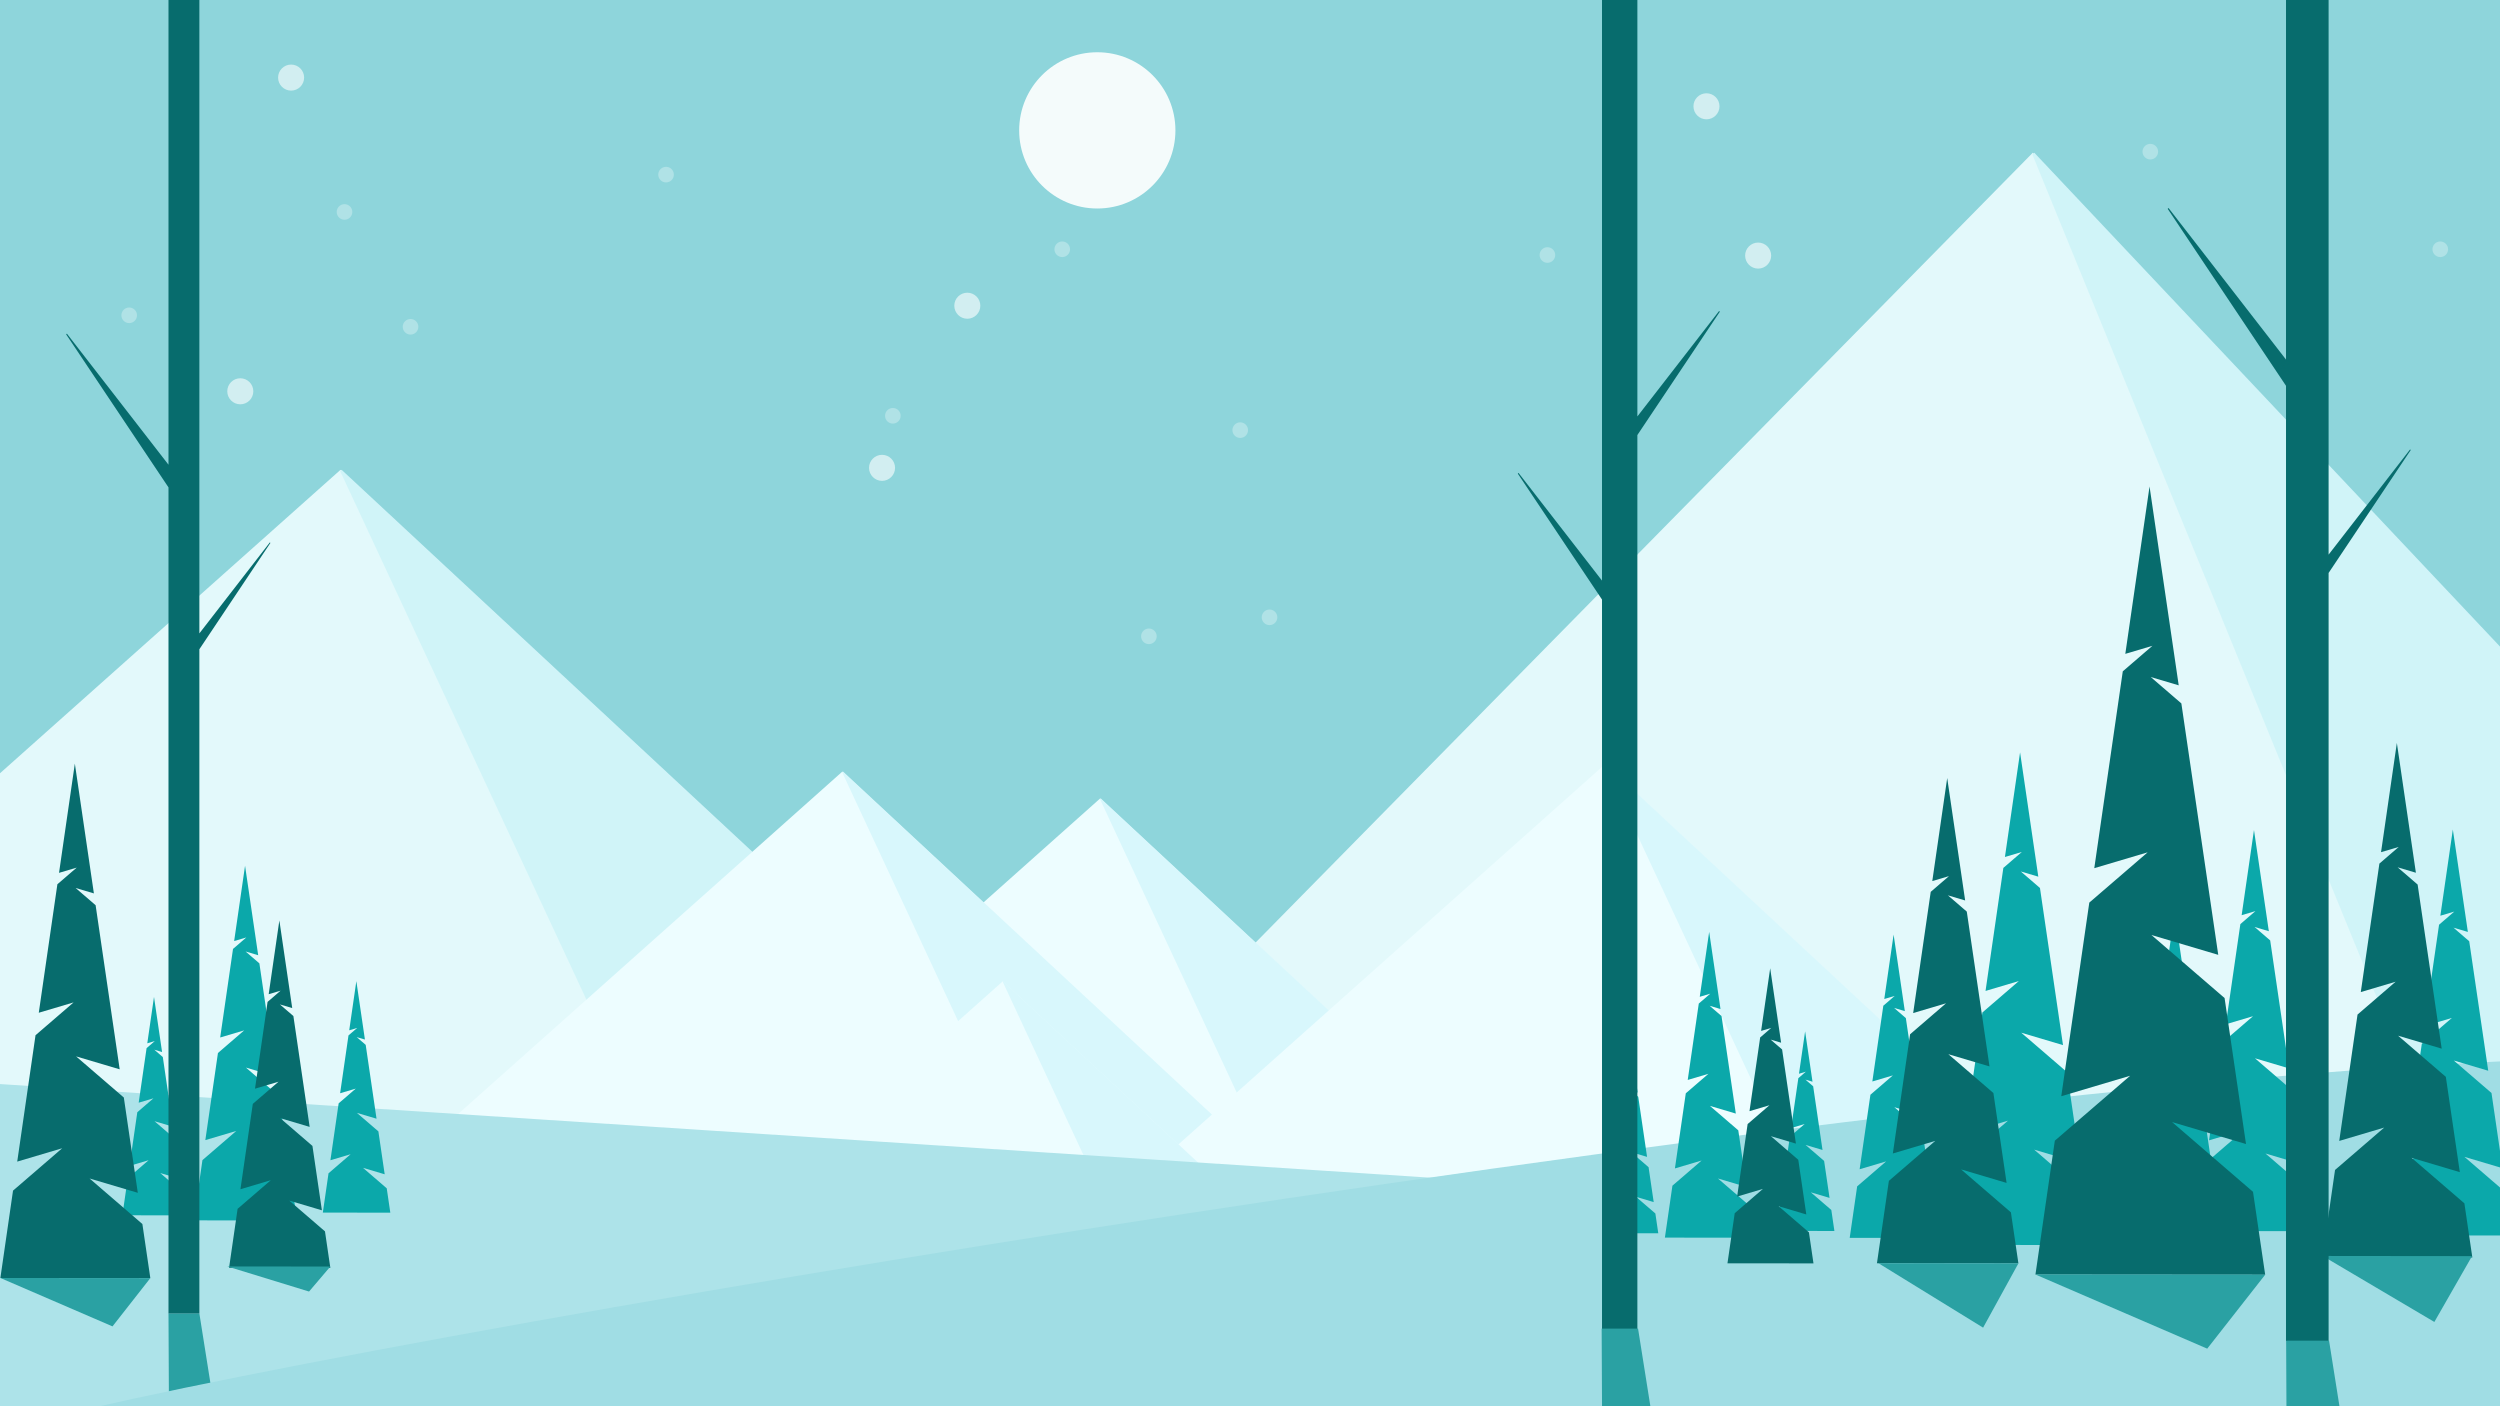 <?xml version="1.0" encoding="UTF-8" standalone="no"?>
<!-- Created with Inkscape (http://www.inkscape.org/) -->

<svg
   xmlns:dc="http://purl.org/dc/elements/1.1/"
   xmlns:cc="http://creativecommons.org/ns#"
   xmlns:rdf="http://www.w3.org/1999/02/22-rdf-syntax-ns#"
   xmlns:svg="http://www.w3.org/2000/svg"
   xmlns="http://www.w3.org/2000/svg"
   xmlns:sodipodi="http://sodipodi.sourceforge.net/DTD/sodipodi-0.dtd"
   xmlns:inkscape="http://www.inkscape.org/namespaces/inkscape"
   width="1920mm"
   height="1080mm"
   viewBox="0 0 1920 1080"
   version="1.1"
   id="svg8"
   inkscape:version="0.92.4 (5da689c313, 2019-01-14)"
   sodipodi:docname="winter-scene-remix.svg">
  <defs
     id="defs2" />
  <sodipodi:namedview
     id="base"
     pagecolor="#ffffff"
     bordercolor="#666666"
     borderopacity="1.0"
     inkscape:pageopacity="0.0"
     inkscape:pageshadow="2"
     inkscape:zoom="0.22"
     inkscape:cx="6039.1045"
     inkscape:cy="692.84757"
     inkscape:document-units="mm"
     inkscape:current-layer="layer1"
     showgrid="false"
     fit-margin-top="0"
     fit-margin-left="0"
     fit-margin-right="0"
     fit-margin-bottom="0"
     borderlayer="true"
     inkscape:window-width="1920"
     inkscape:window-height="1016"
     inkscape:window-x="0"
     inkscape:window-y="27"
     inkscape:window-maximized="1" />
  <g
     inkscape:label="Layer 1"
     inkscape:groupmode="layer"
     id="layer1"
     transform="translate(-968.376,783)">
    <rect
       style="opacity:1;vector-effect:none;fill:#8ed5db;fill-opacity:1;stroke:none;stroke-width:0.265px;stroke-linecap:butt;stroke-linejoin:miter;stroke-miterlimit:4;stroke-dasharray:none;stroke-dashoffset:0;stroke-opacity:1;marker:none"
       id="rect1224"
       width="1920"
       height="1080"
       x="968.376"
       y="-783" />
    <g
       id="use1428"
       transform="matrix(2.743,0,0,3.128,1826.182,-673.875)"
       style="opacity:0.896;stroke-width:0.341">
      <path
         sodipodi:nodetypes="cccc"
         inkscape:connector-curvature="0"
         id="path1430"
         d="M 256.439,2.599 529.343,256.372 -18.406,247.534 Z"
         style="fill:#edfdff;fill-opacity:1;stroke:none;stroke-width:0.09px;stroke-linecap:butt;stroke-linejoin:miter;stroke-opacity:1" />
      <path
         id="path1432"
         transform="scale(0.265)"
         d="m 969.217,9.824 -1.975,1.76 441.643,947.832 591.783,9.549 z"
         style="opacity:1;vector-effect:none;fill:#d8f7fc;fill-opacity:1;stroke:none;stroke-width:0.341px;stroke-linecap:butt;stroke-linejoin:miter;stroke-miterlimit:4;stroke-dasharray:none;stroke-dashoffset:0;stroke-opacity:1"
         inkscape:connector-curvature="0" />
    </g>
    <g
       style="opacity:0.896;stroke-width:0.461"
       transform="matrix(2.168,0,0,2.168,673.921,-427.816)"
       id="use1242">
      <path
         style="fill:#edfdff;fill-opacity:1;stroke:none;stroke-width:0.122px;stroke-linecap:butt;stroke-linejoin:miter;stroke-opacity:1"
         d="M 256.439,2.599 529.343,256.372 -18.406,247.534 Z"
         id="path1244"
         inkscape:connector-curvature="0"
         sodipodi:nodetypes="cccc" />
      <path
         inkscape:connector-curvature="0"
         style="opacity:1;vector-effect:none;fill:#d8f7fc;fill-opacity:1;stroke:none;stroke-width:0.461px;stroke-linecap:butt;stroke-linejoin:miter;stroke-miterlimit:4;stroke-dasharray:none;stroke-dashoffset:0;stroke-opacity:1"
         d="m 969.217,9.824 -1.975,1.76 441.643,947.832 591.783,9.549 z"
         transform="scale(0.265)"
         id="path1246" />
    </g>
    <g
       style="stroke-width:0.872"
       transform="matrix(1.147,0,0,1.147,1519.174,-172.785)"
       id="use1250">
      <path
         style="fill:#edfdff;fill-opacity:1;stroke:none;stroke-width:0.231px;stroke-linecap:butt;stroke-linejoin:miter;stroke-opacity:1"
         d="M 256.439,2.599 529.343,256.372 -18.406,247.534 Z"
         id="path1252"
         inkscape:connector-curvature="0"
         sodipodi:nodetypes="cccc" />
      <path
         inkscape:connector-curvature="0"
         style="opacity:1;vector-effect:none;fill:#d8f7fc;fill-opacity:1;stroke:none;stroke-width:0.872px;stroke-linecap:butt;stroke-linejoin:miter;stroke-miterlimit:4;stroke-dasharray:none;stroke-dashoffset:0;stroke-opacity:1"
         d="m 969.217,9.824 -1.975,1.76 441.643,947.832 591.783,9.549 z"
         transform="scale(0.265)"
         id="path1254" />
    </g>
    <g
       style="stroke-width:0.797"
       transform="matrix(1.255,0,0,1.255,1293.499,-193.711)"
       id="use1226">
      <path
         style="fill:#edfdff;fill-opacity:1;stroke:none;stroke-width:0.211px;stroke-linecap:butt;stroke-linejoin:miter;stroke-opacity:1"
         d="M 256.439,2.599 529.343,256.372 -18.406,247.534 Z"
         id="path1228"
         inkscape:connector-curvature="0"
         sodipodi:nodetypes="cccc" />
      <path
         inkscape:connector-curvature="0"
         style="opacity:1;vector-effect:none;fill:#d8f7fc;fill-opacity:1;stroke:none;stroke-width:0.797px;stroke-linecap:butt;stroke-linejoin:miter;stroke-miterlimit:4;stroke-dasharray:none;stroke-dashoffset:0;stroke-opacity:1"
         d="m 969.217,9.824 -1.975,1.76 441.643,947.832 591.783,9.549 z"
         transform="scale(0.265)"
         id="path1230" />
    </g>
    <g
       id="use1234"
       transform="matrix(1.313,0,0,1.313,1864.274,-199.436)"
       style="stroke-width:0.762">
      <path
         sodipodi:nodetypes="cccc"
         inkscape:connector-curvature="0"
         id="path1236"
         d="M 256.439,2.599 529.343,256.372 -18.406,247.534 Z"
         style="fill:#edfdff;fill-opacity:1;stroke:none;stroke-width:0.202px;stroke-linecap:butt;stroke-linejoin:miter;stroke-opacity:1" />
      <path
         id="path1238"
         transform="scale(0.265)"
         d="m 969.217,9.824 -1.975,1.76 441.643,947.832 591.783,9.549 z"
         style="opacity:1;vector-effect:none;fill:#d8f7fc;fill-opacity:1;stroke:none;stroke-width:0.762px;stroke-linecap:butt;stroke-linejoin:miter;stroke-miterlimit:4;stroke-dasharray:none;stroke-dashoffset:0;stroke-opacity:1"
         inkscape:connector-curvature="0" />
    </g>
    <g
       id="g1215"
       transform="matrix(0.645,0,0,0.645,1573.109,-31.035)"
       style="stroke-width:1.551">
      <path
         sodipodi:nodetypes="cccc"
         inkscape:connector-curvature="0"
         id="path1190"
         d="M 256.439,2.599 529.343,256.372 -18.406,247.534 Z"
         style="fill:#edfdff;fill-opacity:1;stroke:none;stroke-width:0.41px;stroke-linecap:butt;stroke-linejoin:miter;stroke-opacity:1" />
      <path
         id="path1192"
         transform="scale(0.265)"
         d="m 969.217,9.824 -1.975,1.76 441.643,947.832 591.783,9.549 z"
         style="opacity:1;vector-effect:none;fill:#d8f7fc;fill-opacity:1;stroke:none;stroke-width:1.551px;stroke-linecap:butt;stroke-linejoin:miter;stroke-miterlimit:4;stroke-dasharray:none;stroke-dashoffset:0;stroke-opacity:1"
         inkscape:connector-curvature="0" />
    </g>
    <path
       style="opacity:1;vector-effect:none;fill:#ade3e9;fill-opacity:1;stroke:none;stroke-width:0.265px;stroke-linecap:butt;stroke-linejoin:miter;stroke-miterlimit:4;stroke-dasharray:none;stroke-dashoffset:0;stroke-opacity:1;marker:none;font-variant-east_asian:normal"
       d="M 968.375,49.561 2920.082,177.33 V 307.583 H 968.375 Z"
       id="rect1217"
       inkscape:connector-curvature="0"
       sodipodi:nodetypes="ccccc" />
    <g
       id="g1340"
       transform="matrix(0.45,0,0,0.45,927.919,337.869)"
       style="fill:#0ba8aa;fill-opacity:1;stroke-width:2.221">
      <path
         style="fill:#0ba8aa;fill-opacity:1;stroke:none;stroke-width:0.588px;stroke-linecap:butt;stroke-linejoin:miter;stroke-opacity:1"
         d="m 352.731,-789.403 -11.46,79.15 12.815,-3.805 -14.012,12.072 -13.478,93.09 25.24,-7.495 -27.597,23.776 -13.257,91.564 32.578,-9.677 -35.622,30.703 -9.164,63.297 108.64,0.09 -5.75,-39.197 -38.271,-32.986 34.954,10.385 -10.128,-69.046 -34.597,-29.81 31.6,9.384 -17.442,-118.899 -14.492,-12.486 13.237,3.931 z"
         id="use1085-3"
         inkscape:connector-curvature="0" />
      <path
         inkscape:connector-curvature="0"
         id="use1089-6"
         d="m 508.129,-1013.299 -18.61,128.537 20.811,-6.179 -22.755,19.604 -21.887,151.174 40.989,-12.172 -44.816,38.611 -21.529,148.697 52.906,-15.716 -57.849,49.861 -14.882,102.793 176.428,0.147 -9.338,-63.655 -62.15,-53.568 56.765,16.864 -16.448,-112.128 -56.184,-48.41 51.318,15.24 -28.325,-193.088 -23.535,-20.276 21.497,6.383 z"
         style="fill:#0ba8aa;fill-opacity:1;stroke:none;stroke-width:0.588px;stroke-linecap:butt;stroke-linejoin:miter;stroke-opacity:1" />
      <path
         style="fill:#0ba8aa;fill-opacity:1;stroke:none;stroke-width:0.588px;stroke-linecap:butt;stroke-linejoin:miter;stroke-opacity:1"
         d="m 698.066,-816.35 -12.148,83.901 13.584,-4.033 -14.853,12.796 -14.287,98.677 26.755,-7.945 -29.253,25.203 -14.053,97.061 34.534,-10.258 -37.761,32.546 -9.714,67.097 115.161,0.096 -6.095,-41.55 -40.568,-34.966 37.053,11.008 -10.736,-73.19 -36.674,-31.599 33.497,9.947 -18.489,-126.036 -15.362,-13.235 14.032,4.167 z"
         id="use1275-0"
         inkscape:connector-curvature="0" />
    </g>
    <path
       style="fill:#076c6d;fill-opacity:1;stroke:none;stroke-width:0.265px;stroke-linecap:butt;stroke-linejoin:miter;stroke-opacity:1"
       d="m 1025.86,-196.552 -12.148,83.901 13.584,-4.033 -14.853,12.796 -14.287,98.677 26.755,-7.945 -29.253,25.203 -14.053,97.061 34.534,-10.258 -37.761,32.546 -9.714,67.097 115.161,0.096 -6.095,-41.55 -40.568,-34.966 37.053,11.008 -10.736,-73.19 -36.674,-31.599 33.497,9.947 -18.489,-126.036 -15.362,-13.235 14.032,4.167 z"
       id="path182"
       inkscape:connector-curvature="0" />
    <path
       inkscape:connector-curvature="0"
       id="use1077"
       d="m 1182.926,-76.126 -8.205,56.669 9.175,-2.724 -10.032,8.643 -9.65,66.649 18.071,-5.366 -19.759,17.023 -9.492,65.557 23.325,-6.929 -25.505,21.982 -6.561,45.319 77.783,0.065 -4.117,-28.064 -27.401,-23.617 25.026,7.435 -7.252,-49.435 -24.771,-21.343 22.625,6.719 -12.488,-85.128 -10.376,-8.939 9.477,2.814 z"
       style="fill:#076c6d;fill-opacity:1;stroke:none;stroke-width:0.265px;stroke-linecap:butt;stroke-linejoin:miter;stroke-opacity:1" />
    <path
       style="opacity:1;vector-effect:none;fill:#2aa1a3;fill-opacity:1;stroke:none;stroke-width:0.265px;stroke-linecap:butt;stroke-linejoin:miter;stroke-miterlimit:4;stroke-dasharray:none;stroke-dashoffset:0;stroke-opacity:1"
       d="m 1098.07,287.379 -0.296,-61.652 h 23.714 l 9.198,57.947 z"
       id="path1391"
       inkscape:connector-curvature="0"
       sodipodi:nodetypes="ccccc" />
    <path
       style="opacity:1;vector-effect:none;fill:#2aa1a3;fill-opacity:1;stroke:none;stroke-width:0.265px;stroke-linecap:butt;stroke-linejoin:miter;stroke-miterlimit:4;stroke-dasharray:none;stroke-dashoffset:0;stroke-opacity:1"
       d="m 968.665,198.492 86.109,37.173 29.052,-37.077 z"
       id="path883"
       inkscape:connector-curvature="0"
       sodipodi:nodetypes="cccc" />
    <path
       sodipodi:nodetypes="ccccc"
       inkscape:connector-curvature="0"
       id="use1220"
       d="M 2888.377,32.171 C 2300.641,58.78 1016.18,285.681 963.129,319.832 v -6.957 H 2888.377 Z"
       style="opacity:1;vector-effect:none;fill:#a0dde4;fill-opacity:1;stroke:none;stroke-width:0.265px;stroke-linecap:butt;stroke-linejoin:miter;stroke-miterlimit:4;stroke-dasharray:none;stroke-dashoffset:0;stroke-opacity:1;marker:none;font-variant-east_asian:normal" />
    <g
       id="g1340-8"
       transform="matrix(0.388,0,0,0.388,2083.858,325.828)"
       style="fill:#0ba8aa;fill-opacity:1;stroke-width:2.575">
      <path
         style="fill:#0ba8aa;fill-opacity:1;stroke:none;stroke-width:0.681px;stroke-linecap:butt;stroke-linejoin:miter;stroke-opacity:1"
         d="m 352.731,-789.403 -11.46,79.15 12.815,-3.805 -14.012,12.072 -13.478,93.09 25.24,-7.495 -27.597,23.776 -13.257,91.564 32.578,-9.677 -35.622,30.703 -9.164,63.297 108.64,0.09 -5.75,-39.197 -38.271,-32.986 34.954,10.385 -10.128,-69.046 -34.597,-29.81 31.6,9.384 -17.442,-118.899 -14.492,-12.486 13.237,3.931 z"
         id="use1085-3-7"
         inkscape:connector-curvature="0" />
      <path
         inkscape:connector-curvature="0"
         id="use1089-6-9"
         d="m 508.129,-1013.299 -18.61,128.537 20.811,-6.179 -22.755,19.604 -21.887,151.174 40.989,-12.172 -44.816,38.611 -21.529,148.697 52.906,-15.716 -57.849,49.861 -14.882,102.793 176.428,0.147 -9.338,-63.655 -62.15,-53.568 56.765,16.864 -16.448,-112.128 -56.184,-48.41 51.318,15.24 -28.325,-193.088 -23.535,-20.276 21.497,6.383 z"
         style="fill:#0ba8aa;fill-opacity:1;stroke:none;stroke-width:0.681px;stroke-linecap:butt;stroke-linejoin:miter;stroke-opacity:1" />
      <path
         style="fill:#0ba8aa;fill-opacity:1;stroke:none;stroke-width:0.681px;stroke-linecap:butt;stroke-linejoin:miter;stroke-opacity:1"
         d="m 698.066,-816.35 -12.148,83.901 13.584,-4.033 -14.853,12.796 -14.287,98.677 26.755,-7.945 -29.253,25.203 -14.053,97.061 34.534,-10.258 -37.761,32.546 -9.714,67.097 115.161,0.096 -6.095,-41.55 -40.568,-34.966 37.053,11.008 -10.736,-73.19 -36.674,-31.599 33.497,9.947 -18.489,-126.036 -15.362,-13.235 14.032,4.167 z"
         id="use1275-0-2"
         inkscape:connector-curvature="0" />
    </g>
    <path
       style="fill:#076c6d;fill-opacity:1;stroke:none;stroke-width:0.265px;stroke-linecap:butt;stroke-linejoin:miter;stroke-opacity:1"
       d="m 2327.878,-39.39 -6.969,48.13 7.793,-2.314 -8.521,7.341 -8.196,56.607 15.348,-4.558 -16.781,14.458 -8.062,55.679 19.811,-5.885 -21.662,18.67 -5.573,38.49 66.063,0.055 -3.496,-23.835 -23.272,-20.058 21.255,6.315 -6.159,-41.986 -21.038,-18.127 19.216,5.706 -10.606,-72.301 -8.813,-7.592 8.05,2.39 z"
       id="use1081"
       inkscape:connector-curvature="0" />
    <g
       id="g1340-6"
       transform="matrix(0.625,0,0,0.625,2202.21,428.14)"
       style="fill:#0ba8aa;fill-opacity:1;stroke-width:1.6">
      <path
         style="fill:#0ba8aa;fill-opacity:1;stroke:none;stroke-width:0.423px;stroke-linecap:butt;stroke-linejoin:miter;stroke-opacity:1"
         d="m 352.731,-789.403 -11.46,79.15 12.815,-3.805 -14.012,12.072 -13.478,93.09 25.24,-7.495 -27.597,23.776 -13.257,91.564 32.578,-9.677 -35.622,30.703 -9.164,63.297 108.64,0.09 -5.75,-39.197 -38.271,-32.986 34.954,10.385 -10.128,-69.046 -34.597,-29.81 31.6,9.384 -17.442,-118.899 -14.492,-12.486 13.237,3.931 z"
         id="use1085-3-2"
         inkscape:connector-curvature="0" />
      <path
         inkscape:connector-curvature="0"
         id="use1089-6-6"
         d="m 508.129,-1013.299 -18.61,128.537 20.811,-6.179 -22.755,19.604 -21.887,151.174 40.989,-12.172 -44.816,38.611 -21.529,148.697 52.906,-15.716 -57.849,49.861 -14.882,102.793 176.428,0.147 -9.338,-63.655 -62.15,-53.568 56.765,16.864 -16.448,-112.128 -56.184,-48.41 51.318,15.24 -28.325,-193.088 -23.535,-20.276 21.497,6.383 z"
         style="fill:#0ba8aa;fill-opacity:1;stroke:none;stroke-width:0.423px;stroke-linecap:butt;stroke-linejoin:miter;stroke-opacity:1" />
      <path
         style="fill:#0ba8aa;fill-opacity:1;stroke:none;stroke-width:0.423px;stroke-linecap:butt;stroke-linejoin:miter;stroke-opacity:1"
         d="m 698.066,-816.35 -12.148,83.901 13.584,-4.033 -14.853,12.796 -14.287,98.677 26.755,-7.945 -29.253,25.203 -14.053,97.061 34.534,-10.258 -37.761,32.546 -9.714,67.097 115.161,0.096 -6.095,-41.55 -40.568,-34.966 37.053,11.008 -10.736,-73.19 -36.674,-31.599 33.497,9.947 -18.489,-126.036 -15.362,-13.235 14.032,4.167 z"
         id="use1275-0-1"
         inkscape:connector-curvature="0" />
    </g>
    <path
       inkscape:connector-curvature="0"
       id="use1085"
       d="m 2463.828,-185.48 -11.46,79.15 12.815,-3.805 -14.012,12.072 -13.478,93.09 25.24,-7.495 -27.597,23.776 -13.257,91.564 32.578,-9.677 -35.622,30.703 -9.164,63.297 108.64,0.09 -5.75,-39.197 -38.271,-32.986 34.954,10.385 -10.128,-69.046 -34.597,-29.81 31.6,9.384 -17.442,-118.899 -14.492,-12.486 13.237,3.931 z"
       style="fill:#076c6d;fill-opacity:1;stroke:none;stroke-width:0.265px;stroke-linecap:butt;stroke-linejoin:miter;stroke-opacity:1" />
    <path
       style="fill:#0ba8aa;fill-opacity:1;stroke:none;stroke-width:0.265px;stroke-linecap:butt;stroke-linejoin:miter;stroke-opacity:1"
       d="m 2852.155,-145.922 -9.585,66.199 10.718,-3.182 -11.719,10.096 -11.272,77.858 21.11,-6.269 -23.081,19.885 -11.088,76.583 27.248,-8.094 -29.794,25.679 -7.665,52.941 90.864,0.076 -4.809,-32.784 -32.009,-27.589 29.235,8.686 -8.471,-57.748 -28.936,-24.932 26.43,7.849 -14.588,-99.445 -12.121,-10.443 11.071,3.288 z"
       id="path1380"
       inkscape:connector-curvature="0" />
    <path
       inkscape:connector-curvature="0"
       id="path1382"
       d="m 2699.434,-145.553 -9.472,65.418 10.592,-3.145 -11.581,9.977 -11.139,76.939 20.861,-6.195 -22.809,19.651 -10.957,75.679 26.926,-7.998 -29.442,25.376 -7.574,52.316 89.792,0.075 -4.752,-32.397 -31.631,-27.263 28.89,8.583 -8.371,-57.067 -28.595,-24.638 26.118,7.756 -14.416,-98.271 -11.978,-10.32 10.941,3.249 z"
       style="fill:#0ba8aa;fill-opacity:1;stroke:none;stroke-width:0.265px;stroke-linecap:butt;stroke-linejoin:miter;stroke-opacity:1" />
    <path
       style="fill:#076c6d;fill-opacity:1;stroke:none;stroke-width:0.265px;stroke-linecap:butt;stroke-linejoin:miter;stroke-opacity:1"
       d="m 2619.225,-409.377 -18.61,128.537 20.811,-6.179 -22.755,19.604 -21.887,151.174 40.989,-12.172 -44.816,38.611 -21.529,148.697 52.906,-15.716 -57.849,49.861 -14.882,102.793 176.428,0.147 -9.338,-63.655 -62.15,-53.568 56.765,16.864 -16.448,-112.128 -56.184,-48.41 51.318,15.24 -28.325,-193.088 -23.535,-20.276 21.497,6.383 z"
       id="use1089"
       inkscape:connector-curvature="0" />
    <path
       style="opacity:1;vector-effect:none;fill:#076c6d;fill-opacity:1;stroke:none;stroke-width:0.265px;stroke-linecap:butt;stroke-linejoin:miter;stroke-miterlimit:4;stroke-dasharray:none;stroke-dashoffset:0;stroke-opacity:1;marker:none"
       d="m 1097.774,-831.859 v 405.758 l -78.026,-100.664 -0.556,0.555 78.583,117.529 v 634.409 h 23.714 v -510.105 l 54.55,-81.635 -0.419,-0.419 -54.13,69.879 v -535.306 z"
       id="rect1093"
       inkscape:connector-curvature="0"
       sodipodi:nodetypes="ccccccccccccc" />
    <path
       style="opacity:1;vector-effect:none;fill:#076c6d;fill-opacity:1;stroke:none;stroke-width:0.265px;stroke-linecap:butt;stroke-linejoin:miter;stroke-miterlimit:4;stroke-dasharray:none;stroke-dashoffset:0;stroke-opacity:1;marker:none"
       d="m 2198.713,-867.672 v 530.571 l -64.114,-82.716 -0.555,0.555 64.67,96.721 V 238.769 h 27.164 v -687.663 l 63.323,-94.707 -0.556,-0.555 -62.767,80.977 v -404.493 z"
       id="use1147"
       inkscape:connector-curvature="0"
       sodipodi:nodetypes="ccccccccccccc" />
    <circle
       style="opacity:0.9;vector-effect:none;fill:#ffffff;fill-opacity:1;stroke:none;stroke-width:0.265px;stroke-linecap:butt;stroke-linejoin:miter;stroke-miterlimit:4;stroke-dasharray:none;stroke-dashoffset:0;stroke-opacity:1;marker:none"
       id="path1258"
       cx="1811.1"
       cy="-682.868"
       r="60" />
    <path
       inkscape:connector-curvature="0"
       id="use1275"
       d="m 2809.163,-212.427 -12.148,83.901 13.584,-4.033 -14.853,12.796 -14.287,98.677 26.755,-7.945 -29.253,25.203 -14.053,97.061 34.534,-10.258 -37.761,32.546 -9.714,67.097 115.161,0.096 -6.095,-41.55 -40.568,-34.966 37.053,11.008 -10.736,-73.19 -36.674,-31.599 33.497,9.947 -18.489,-126.036 -15.362,-13.235 14.032,4.167 z"
       style="fill:#076c6d;fill-opacity:1;stroke:none;stroke-width:0.265px;stroke-linecap:butt;stroke-linejoin:miter;stroke-opacity:1" />
    <path
       style="opacity:1;vector-effect:none;fill:#2aa1a3;fill-opacity:1;stroke:none;stroke-width:0.265px;stroke-linecap:butt;stroke-linejoin:miter;stroke-miterlimit:4;stroke-dasharray:none;stroke-dashoffset:0;stroke-opacity:1"
       d="m 2752.191,181.576 85.763,50.692 28.935,-50.561 z"
       id="path883-3-5"
       inkscape:connector-curvature="0"
       sodipodi:nodetypes="cccc" />
    <path
       sodipodi:nodetypes="ccccccccccccc"
       inkscape:connector-curvature="0"
       id="use1279"
       d="m 2724.03,-976.057 v 469.202 l -90.227,-116.404 -0.643,0.642 90.87,135.906 v 733.606 h 32.713 v -589.866 l 63.079,-94.399 -0.485,-0.485 -62.594,80.805 v -619.007 z"
       style="opacity:1;vector-effect:none;fill:#076c6d;fill-opacity:1;stroke:none;stroke-width:0.265px;stroke-linecap:butt;stroke-linejoin:miter;stroke-miterlimit:4;stroke-dasharray:none;stroke-dashoffset:0;stroke-opacity:1;marker:none" />
    <path
       style="opacity:1;vector-effect:none;fill:#2aa1a3;fill-opacity:1;stroke:none;stroke-width:0.265px;stroke-linecap:butt;stroke-linejoin:miter;stroke-miterlimit:4;stroke-dasharray:none;stroke-dashoffset:0;stroke-opacity:1"
       d="m 2724.535,332.324 -0.411,-85.705 h 32.965 l 12.787,80.555 z"
       id="path1391-9"
       inkscape:connector-curvature="0"
       sodipodi:nodetypes="ccccc" />
    <path
       sodipodi:nodetypes="ccccc"
       inkscape:connector-curvature="0"
       id="use1455"
       d="m 2198.796,310.045 -0.348,-72.676 h 27.954 l 10.843,68.309 z"
       style="opacity:1;vector-effect:none;fill:#2aa1a3;fill-opacity:1;stroke:none;stroke-width:0.265px;stroke-linecap:butt;stroke-linejoin:miter;stroke-miterlimit:4;stroke-dasharray:none;stroke-dashoffset:0;stroke-opacity:1" />
    <g
       id="g1515"
       transform="translate(0,-37.042)">
      <circle
         r="10"
         cy="-511.159"
         cx="1711.272"
         id="path1258-2"
         style="opacity:0.6;vector-effect:none;fill:#ffffff;fill-opacity:1;stroke:none;stroke-width:0.265px;stroke-linecap:butt;stroke-linejoin:miter;stroke-miterlimit:4;stroke-dasharray:none;stroke-dashoffset:0;stroke-opacity:1;marker:none" />
      <circle
         r="10"
         cy="-664.319"
         cx="2278.945"
         id="path1258-2-7"
         style="opacity:0.6;vector-effect:none;fill:#ffffff;fill-opacity:1;stroke:none;stroke-width:0.265px;stroke-linecap:butt;stroke-linejoin:miter;stroke-miterlimit:4;stroke-dasharray:none;stroke-dashoffset:0;stroke-opacity:1;marker:none" />
      <circle
         r="10"
         cy="-549.666"
         cx="2318.633"
         id="path1258-2-0"
         style="opacity:0.6;vector-effect:none;fill:#ffffff;fill-opacity:1;stroke:none;stroke-width:0.265px;stroke-linecap:butt;stroke-linejoin:miter;stroke-miterlimit:4;stroke-dasharray:none;stroke-dashoffset:0;stroke-opacity:1;marker:none" />
      <circle
         r="10"
         cy="-686.368"
         cx="1191.949"
         id="path1258-2-9"
         style="opacity:0.6;vector-effect:none;fill:#ffffff;fill-opacity:1;stroke:none;stroke-width:0.265px;stroke-linecap:butt;stroke-linejoin:miter;stroke-miterlimit:4;stroke-dasharray:none;stroke-dashoffset:0;stroke-opacity:1;marker:none" />
      <circle
         r="10"
         cy="-386.656"
         cx="1645.788"
         id="path1258-2-2"
         style="opacity:0.6;vector-effect:none;fill:#ffffff;fill-opacity:1;stroke:none;stroke-width:0.265px;stroke-linecap:butt;stroke-linejoin:miter;stroke-miterlimit:4;stroke-dasharray:none;stroke-dashoffset:0;stroke-opacity:1;marker:none" />
      <circle
         r="10"
         cy="-445.448"
         cx="1152.923"
         id="path1258-2-9-7"
         style="opacity:0.6;vector-effect:none;fill:#ffffff;fill-opacity:1;stroke:none;stroke-width:0.265px;stroke-linecap:butt;stroke-linejoin:miter;stroke-miterlimit:4;stroke-dasharray:none;stroke-dashoffset:0;stroke-opacity:1;marker:none" />
    </g>
    <g
       id="g1635">
      <circle
         r="6"
         cy="-308.895"
         cx="1943.366"
         id="path1258-2-2-3-1"
         style="opacity:0.3;vector-effect:none;fill:#ffffff;fill-opacity:1;stroke:none;stroke-width:0.265px;stroke-linecap:butt;stroke-linejoin:miter;stroke-miterlimit:4;stroke-dasharray:none;stroke-dashoffset:0;stroke-opacity:1;marker:none" />
      <circle
         r="6"
         cy="-294.312"
         cx="1850.73"
         id="path1258-2-2-3"
         style="opacity:0.3;vector-effect:none;fill:#ffffff;fill-opacity:1;stroke:none;stroke-width:0.265px;stroke-linecap:butt;stroke-linejoin:miter;stroke-miterlimit:4;stroke-dasharray:none;stroke-dashoffset:0;stroke-opacity:1;marker:none" />
      <circle
         r="6"
         cy="-452.653"
         cx="1920.876"
         id="path1258-2-2-3-6"
         style="opacity:0.3;vector-effect:none;fill:#ffffff;fill-opacity:1;stroke:none;stroke-width:0.265px;stroke-linecap:butt;stroke-linejoin:miter;stroke-miterlimit:4;stroke-dasharray:none;stroke-dashoffset:0;stroke-opacity:1;marker:none" />
      <circle
         r="6"
         cy="-463.677"
         cx="1654.088"
         id="path1258-2-2-3-2"
         style="opacity:0.3;vector-effect:none;fill:#ffffff;fill-opacity:1;stroke:none;stroke-width:0.265px;stroke-linecap:butt;stroke-linejoin:miter;stroke-miterlimit:4;stroke-dasharray:none;stroke-dashoffset:0;stroke-opacity:1;marker:none" />
      <circle
         r="6"
         cy="-591.559"
         cx="1784.175"
         id="path1258-2-2-3-9"
         style="opacity:0.3;vector-effect:none;fill:#ffffff;fill-opacity:1;stroke:none;stroke-width:0.265px;stroke-linecap:butt;stroke-linejoin:miter;stroke-miterlimit:4;stroke-dasharray:none;stroke-dashoffset:0;stroke-opacity:1;marker:none" />
      <circle
         r="6"
         cy="-591.559"
         cx="2842.508"
         id="path1258-2-2-3-3"
         style="opacity:0.3;vector-effect:none;fill:#ffffff;fill-opacity:1;stroke:none;stroke-width:0.265px;stroke-linecap:butt;stroke-linejoin:miter;stroke-miterlimit:4;stroke-dasharray:none;stroke-dashoffset:0;stroke-opacity:1;marker:none" />
      <circle
         r="6"
         cy="-620.222"
         cx="1232.959"
         id="path1258-2-2-3-19"
         style="opacity:0.3;vector-effect:none;fill:#ffffff;fill-opacity:1;stroke:none;stroke-width:0.265px;stroke-linecap:butt;stroke-linejoin:miter;stroke-miterlimit:4;stroke-dasharray:none;stroke-dashoffset:0;stroke-opacity:1;marker:none" />
      <circle
         r="6"
         cy="-648.885"
         cx="1479.904"
         id="path1258-2-2-3-4"
         style="opacity:0.3;vector-effect:none;fill:#ffffff;fill-opacity:1;stroke:none;stroke-width:0.265px;stroke-linecap:butt;stroke-linejoin:miter;stroke-miterlimit:4;stroke-dasharray:none;stroke-dashoffset:0;stroke-opacity:1;marker:none" />
      <circle
         r="6"
         cy="-540.847"
         cx="1067.595"
         id="path1258-2-2-3-7"
         style="opacity:0.3;vector-effect:none;fill:#ffffff;fill-opacity:1;stroke:none;stroke-width:0.265px;stroke-linecap:butt;stroke-linejoin:miter;stroke-miterlimit:4;stroke-dasharray:none;stroke-dashoffset:0;stroke-opacity:1;marker:none" />
      <circle
         r="6"
         cy="-666.524"
         cx="2619.817"
         id="path1258-2-2-3-8"
         style="opacity:0.3;vector-effect:none;fill:#ffffff;fill-opacity:1;stroke:none;stroke-width:0.265px;stroke-linecap:butt;stroke-linejoin:miter;stroke-miterlimit:4;stroke-dasharray:none;stroke-dashoffset:0;stroke-opacity:1;marker:none" />
      <circle
         r="6"
         cy="-532.028"
         cx="1283.671"
         id="path1258-2-2-3-45"
         style="opacity:0.3;vector-effect:none;fill:#ffffff;fill-opacity:1;stroke:none;stroke-width:0.265px;stroke-linecap:butt;stroke-linejoin:miter;stroke-miterlimit:4;stroke-dasharray:none;stroke-dashoffset:0;stroke-opacity:1;marker:none" />
      <circle
         r="6"
         cy="-587.149"
         cx="2156.796"
         id="path1258-2-2-3-1-0"
         style="opacity:0.3;vector-effect:none;fill:#ffffff;fill-opacity:1;stroke:none;stroke-width:0.265px;stroke-linecap:butt;stroke-linejoin:miter;stroke-miterlimit:4;stroke-dasharray:none;stroke-dashoffset:0;stroke-opacity:1;marker:none" />
    </g>
    <path
       style="opacity:1;vector-effect:none;fill:#2aa1a3;fill-opacity:1;stroke:none;stroke-width:0.265px;stroke-linecap:butt;stroke-linejoin:miter;stroke-miterlimit:4;stroke-dasharray:none;stroke-dashoffset:0;stroke-opacity:1"
       d="m 1142.907,189.625 62.815,19.287 16.356,-19.208 z"
       id="path883-6"
       inkscape:connector-curvature="0"
       sodipodi:nodetypes="cccc" />
    <path
       style="opacity:1;vector-effect:none;fill:#2aa1a3;fill-opacity:1;stroke:none;stroke-width:0.265px;stroke-linecap:butt;stroke-linejoin:miter;stroke-miterlimit:4;stroke-dasharray:none;stroke-dashoffset:0;stroke-opacity:1"
       d="m 2411.03,187.156 80.367,49.489 27.115,-49.361 z"
       id="path883-3"
       inkscape:connector-curvature="0"
       sodipodi:nodetypes="cccc" />
    <path
       style="opacity:1;vector-effect:none;fill:#2aa1a3;fill-opacity:1;stroke:none;stroke-width:0.265px;stroke-linecap:butt;stroke-linejoin:miter;stroke-miterlimit:4;stroke-dasharray:none;stroke-dashoffset:0;stroke-opacity:1"
       d="m 2531.603,195.832 131.92,56.939 44.508,-56.792 z"
       id="path883-3-6"
       inkscape:connector-curvature="0"
       sodipodi:nodetypes="cccc" />
  </g>
</svg>
